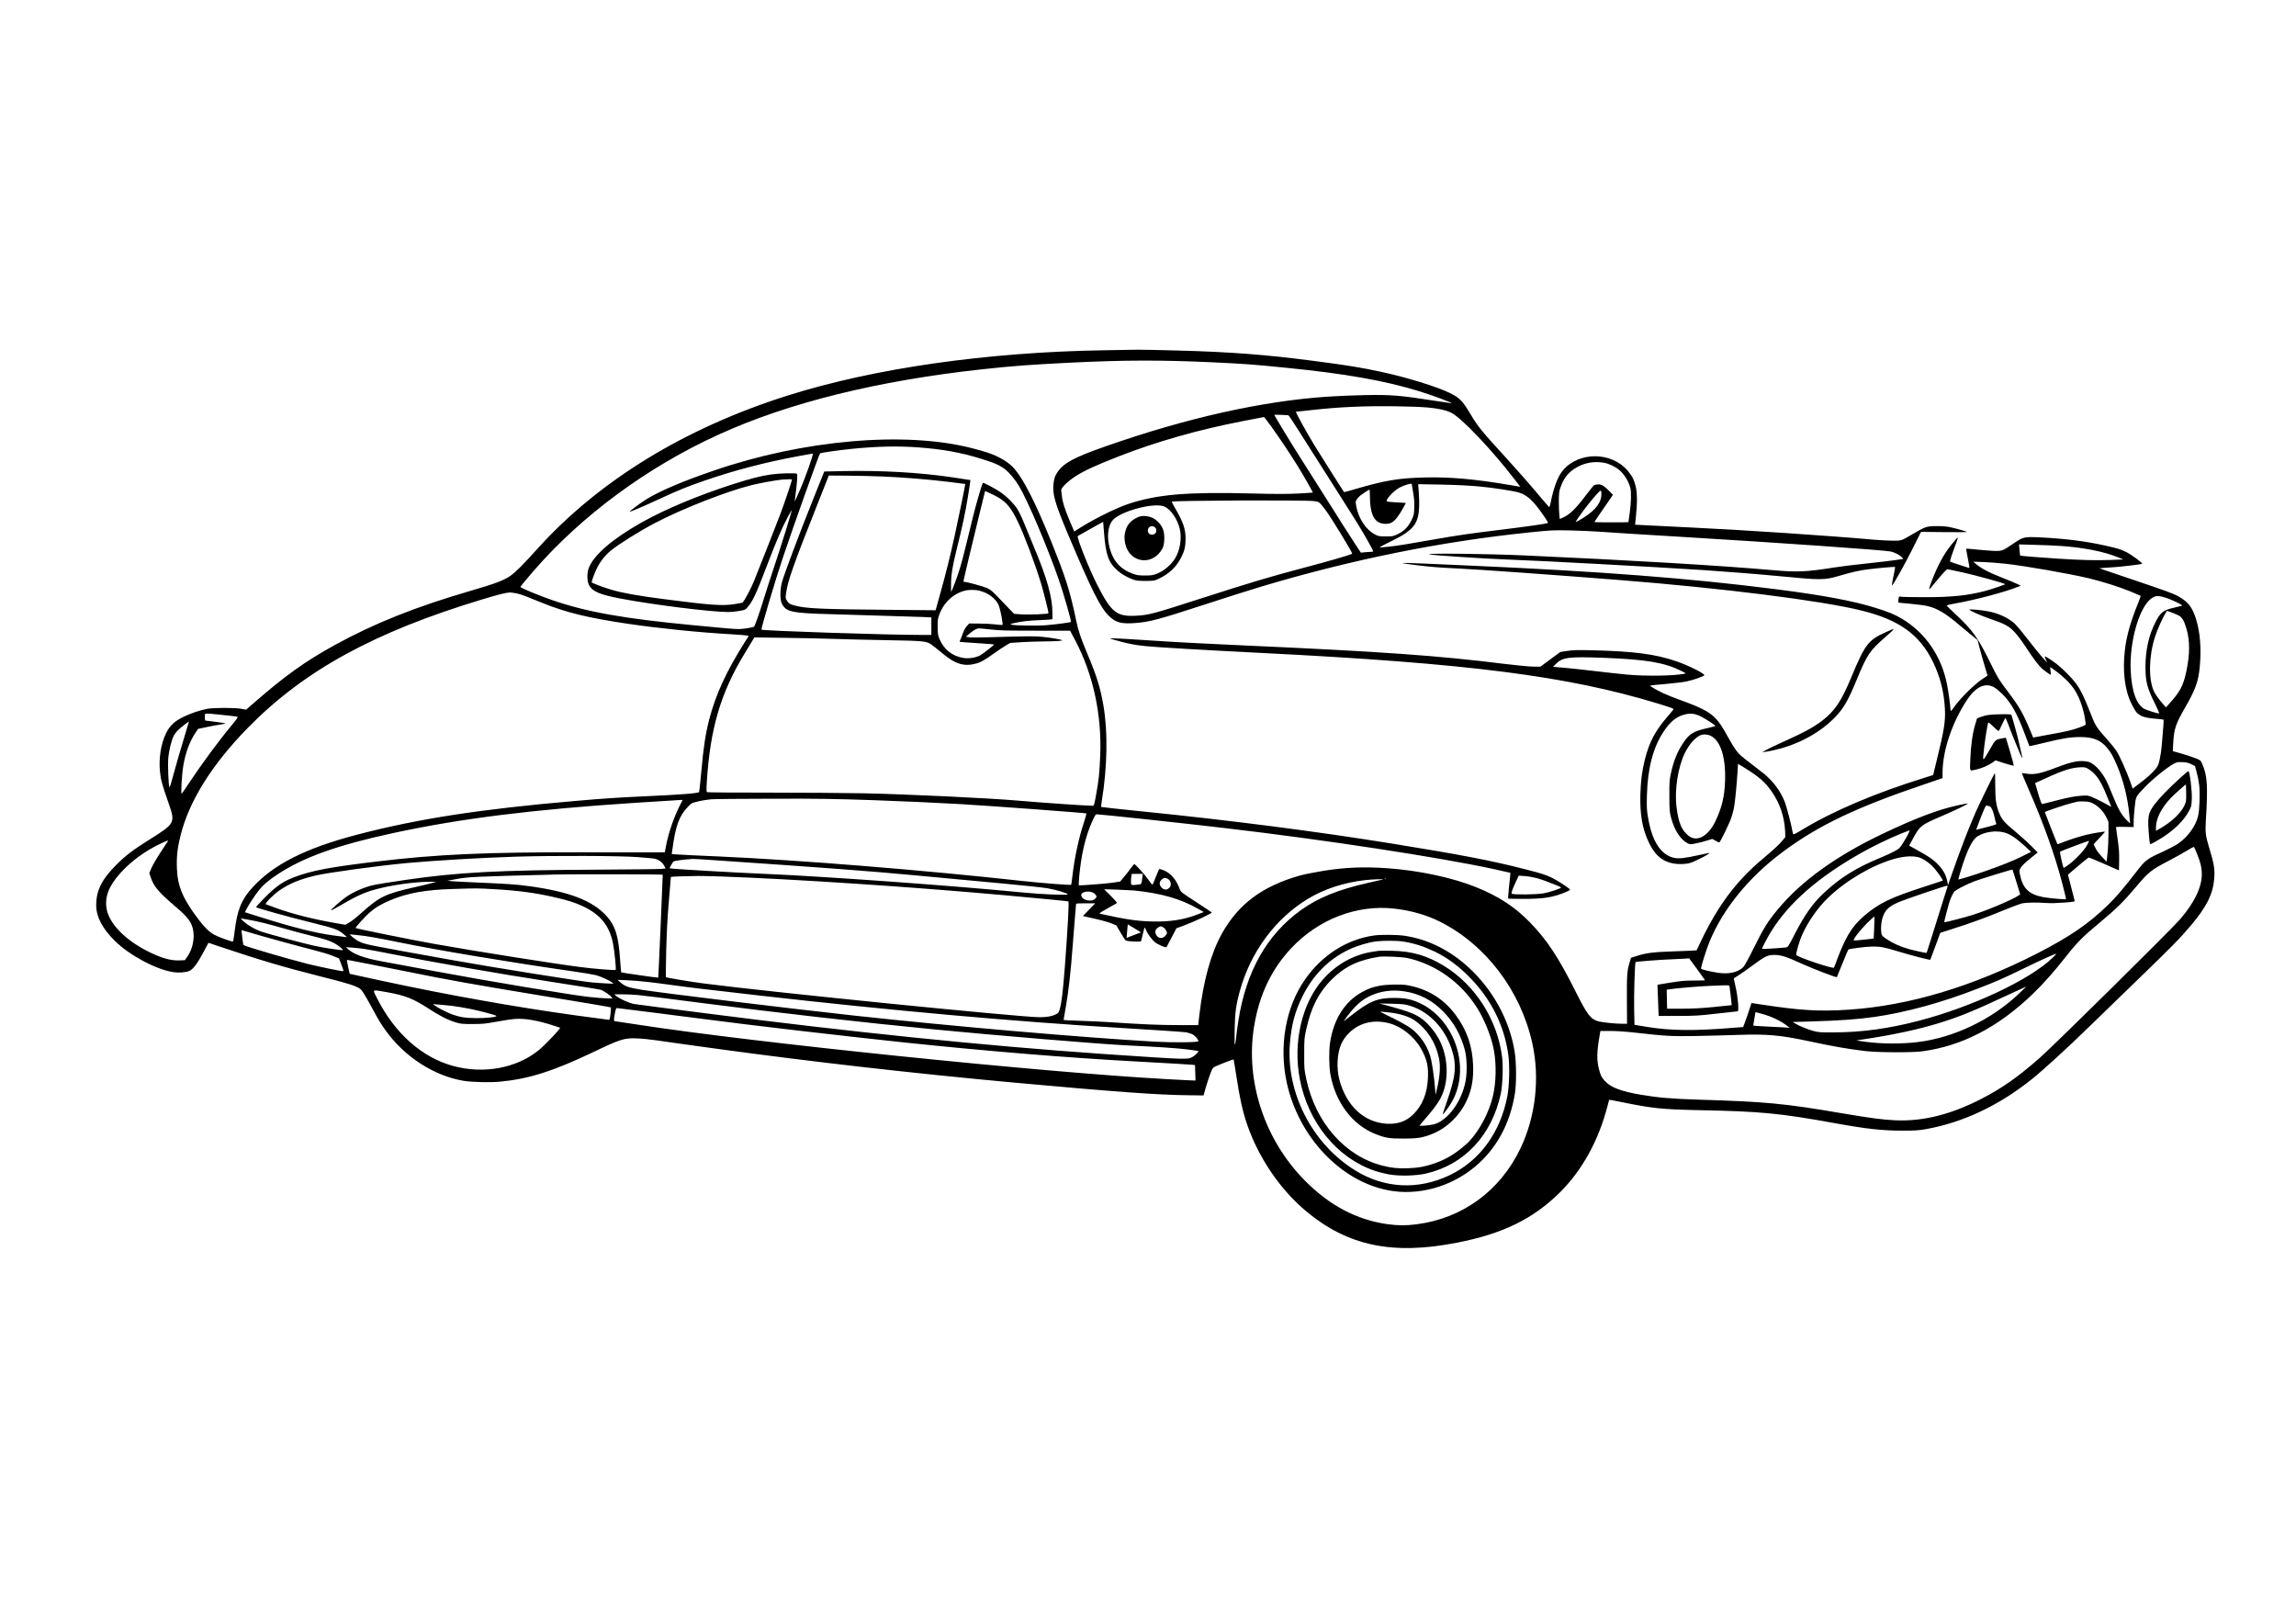<?xml version="1.0" standalone="no"?>
<!DOCTYPE svg PUBLIC "-//W3C//DTD SVG 20010904//EN"
 "http://www.w3.org/TR/2001/REC-SVG-20010904/DTD/svg10.dtd">
<svg version="1.0" xmlns="http://www.w3.org/2000/svg"
 width="3508pt" height="2480pt" viewBox="0 0 3508 2480"
 preserveAspectRatio="xMidYMid meet">
<g transform="translate(0,2480) scale(0.1,-0.1)"
fill="#000000" stroke="none">
<path d="M16865 19449 c-1791 -29 -3509 -275 -4825 -690 -1575 -497 -2888
-1300 -3829 -2343 -231 -255 -324 -348 -407 -409 -98 -71 -238 -124 -614 -233
-842 -245 -1473 -497 -2080 -831 -454 -251 -757 -467 -1249 -897 l-101 -88
-68 13 c-91 19 -433 19 -527 0 -114 -22 -253 -69 -365 -124 -134 -65 -208
-135 -264 -251 -79 -164 -113 -386 -91 -592 13 -123 32 -191 136 -489 99 -285
92 -298 -297 -541 -247 -155 -365 -244 -500 -379 -229 -228 -314 -397 -314
-624 0 -178 95 -358 290 -550 219 -215 624 -432 885 -472 82 -13 188 -6 246
17 57 24 121 107 215 283 l79 148 145 -49 c640 -215 987 -318 1560 -463 306
-77 472 -124 532 -150 83 -36 89 -41 131 -104 24 -36 81 -136 127 -221 99
-185 138 -250 214 -355 287 -400 736 -690 1186 -766 124 -21 404 -28 557 -14
446 42 815 160 1438 457 410 196 466 213 665 204 74 -3 207 -17 295 -30 88
-14 507 -72 930 -130 1454 -199 3002 -375 4540 -516 1535 -140 2181 -187 2642
-192 l242 -3 32 115 c18 63 49 158 69 210 35 93 36 96 85 120 56 27 268 109
273 105 2 -2 16 -88 32 -191 62 -407 107 -610 181 -821 176 -502 504 -980 894
-1306 637 -532 1324 -675 2309 -481 700 137 1161 363 1571 769 340 338 592
796 726 1320 12 50 24 92 25 94 2 1 81 -13 176 -33 484 -99 625 -114 1198
-126 951 -19 1229 -46 2080 -200 480 -87 719 -113 1030 -113 187 0 246 4 350
22 569 101 1120 360 1625 765 172 138 538 472 865 791 173 168 529 513 790
766 500 483 610 596 781 799 233 277 330 470 349 699 13 149 -1 236 -83 502
-47 153 -55 220 -45 381 34 545 24 700 -56 881 -23 52 -25 54 -105 85 -45 18
-140 49 -212 70 l-131 37 6 118 c13 225 33 288 187 557 157 274 197 388 219
617 25 272 6 519 -56 722 -56 181 -120 265 -267 348 -82 46 -163 76 -731 268
l-481 163 65 6 c36 3 108 8 160 11 101 6 422 44 429 51 12 12 -158 139 -244
181 -81 41 -133 57 -315 97 -302 68 -614 107 -991 126 -254 12 -266 9 -421
-97 -164 -112 -174 -115 -315 -108 -65 4 -180 13 -256 21 -77 9 -141 13 -145
10 -3 -3 9 -71 25 -152 20 -93 27 -144 19 -141 -6 2 -72 23 -146 47 -74 23
-139 46 -144 50 -5 5 7 53 29 112 21 57 51 138 66 181 16 43 25 77 20 75 -5
-1 -42 -43 -83 -93 -122 -147 -217 -320 -315 -574 -41 -107 -48 -144 -20 -109
6 9 65 79 130 156 82 97 124 139 135 136 9 -2 113 -24 230 -49 171 -36 634
-164 649 -179 5 -5 -191 -72 -292 -100 -270 -73 -522 -100 -945 -99 -179 0
-339 3 -356 7 -31 7 -31 6 -38 -40 -3 -26 -5 -48 -4 -49 2 -2 86 -10 188 -19
102 -9 219 -25 260 -35 151 -35 277 -111 500 -301 47 -39 126 -105 175 -145
l90 -73 29 -114 c16 -62 50 -184 76 -270 l47 -158 -91 -62 c-111 -75 -318
-280 -401 -395 -32 -46 -62 -83 -67 -83 -4 0 -8 13 -8 29 0 49 -29 259 -51
371 -85 437 -332 795 -694 1010 -112 65 -194 99 -386 160 -351 110 -815 197
-1539 289 -1308 167 -2681 273 -4685 361 -253 11 -558 25 -677 30 -229 11
-344 13 -337 6 2 -2 96 -16 209 -30 198 -25 378 -39 640 -51 329 -16 1429 -94
2450 -175 1588 -125 3089 -314 3707 -466 578 -141 892 -367 1097 -787 110
-227 169 -458 182 -722 9 -188 -11 -315 -128 -792 l-52 -213 -130 -41 c-765
-238 -1401 -509 -1873 -796 -67 -41 -126 -72 -131 -69 -5 3 -12 25 -16 48 -14
87 -86 365 -114 440 -62 163 -175 317 -317 435 -33 27 -114 90 -180 140 -185
141 -199 154 -248 219 -26 33 -81 123 -123 200 -97 175 -141 240 -206 304 -91
90 -225 158 -523 265 -88 31 -207 79 -265 106 -106 50 -204 108 -196 116 2 2
104 13 227 23 123 11 269 28 324 39 105 21 270 79 275 96 6 25 -242 149 -425
212 -329 112 -646 153 -1290 169 -223 5 -289 4 -378 -10 l-107 -16 -152 -112
-153 -113 -110 1 c-62 1 -252 19 -440 42 -1007 126 -1878 188 -3985 282 -492
22 -1055 51 -1250 65 -441 30 -774 49 -790 43 -7 -2 68 -25 166 -51 140 -36
221 -51 369 -67 169 -18 870 -59 1780 -105 3166 -159 4667 -351 6052 -772 228
-70 252 -79 240 -94 -6 -9 -48 -58 -91 -108 -188 -218 -278 -389 -346 -660
-42 -169 -60 -312 -67 -521 -9 -314 29 -533 133 -748 107 -223 255 -322 480
-322 54 0 112 6 144 16 87 26 330 153 294 154 -6 0 -81 -16 -166 -35 -207 -46
-301 -56 -373 -40 -201 47 -335 255 -395 616 -20 120 -22 157 -17 344 11 404
93 721 250 961 103 158 197 235 327 269 93 24 165 14 260 -37 82 -44 210 -128
210 -138 0 -3 -53 -18 -117 -32 -217 -48 -280 -86 -372 -222 -92 -136 -150
-278 -193 -476 -20 -94 -23 -131 -22 -340 1 -221 2 -241 27 -335 50 -188 143
-332 251 -387 38 -20 42 -20 125 -3 47 9 123 28 169 43 l83 26 49 -27 c26 -15
52 -27 58 -27 14 0 155 290 185 380 14 41 32 109 40 150 15 75 42 345 55 558
l7 113 103 -63 c213 -131 312 -216 409 -357 125 -178 196 -386 207 -602 l4
-97 -51 -61 c-55 -64 -121 -124 -309 -283 -389 -329 -667 -700 -919 -1224
l-77 -162 -99 -6 c-54 -3 -179 -8 -278 -11 -287 -9 -400 -24 -547 -72 l-78
-25 -19 -61 c-42 -137 -46 -196 -44 -580 l2 -367 -67 0 c-106 0 -301 20 -366
36 -121 31 -174 100 -346 443 -264 530 -443 801 -704 1070 -233 239 -478 399
-826 539 -359 145 -871 254 -1348 288 -356 25 -644 14 -967 -37 -137 -22 -305
-55 -372 -74 -576 -162 -943 -436 -1196 -891 -168 -305 -281 -715 -343 -1246
l-17 -148 -306 0 c-288 0 -534 10 -1056 45 -121 8 -327 17 -457 21 -131 4
-238 10 -238 13 0 4 16 94 35 201 40 225 75 534 105 940 12 157 28 355 35 440
8 85 15 165 15 178 0 22 1 22 146 22 l147 0 -94 -97 -94 -97 80 -18 c188 -41
296 -70 361 -96 l69 -28 62 -104 c33 -58 68 -112 75 -121 11 -12 42 -17 124
-22 60 -3 112 -2 115 1 4 4 17 53 29 110 13 56 26 102 30 102 3 0 12 -15 18
-34 20 -55 88 -148 140 -191 43 -36 165 -87 175 -74 2 2 37 68 77 146 l74 142
125 46 c138 51 423 184 416 195 -2 4 -110 75 -238 159 -229 148 -235 153 -252
199 -53 144 -139 244 -244 286 -36 15 -68 23 -72 19 -3 -5 -25 -57 -49 -118
-23 -60 -46 -114 -50 -119 -4 -4 -32 27 -61 70 -47 71 -203 244 -219 244 -3 0
-28 -30 -55 -67 -27 -38 -74 -98 -105 -134 l-55 -66 -110 -17 c-96 -15 -514
-47 -523 -40 -2 1 1 60 7 131 29 326 92 603 189 823 49 111 60 130 79 130 59
0 1362 -140 1962 -211 1543 -181 3261 -444 4100 -625 141 -31 257 -57 258 -58
1 -1 -7 -88 -19 -194 -11 -106 -18 -195 -15 -199 3 -3 111 -5 239 -5 283 0
423 20 588 83 122 47 131 53 104 74 -60 47 -192 131 -256 162 -101 49 -152 66
-393 128 -517 134 -996 226 -2039 395 -1144 185 -2490 359 -3824 493 -348 36
-635 66 -637 69 -3 2 2 46 10 96 84 520 93 1048 25 1448 -48 279 -101 451
-248 800 -97 232 -135 342 -167 494 -100 477 -159 661 -397 1250 -225 555
-408 916 -548 1078 -81 95 -221 181 -393 242 -45 16 -163 50 -262 75 -1022
261 -2568 126 -3936 -343 -486 -167 -811 -305 -1026 -435 -91 -55 -267 -186
-260 -193 6 -6 178 67 447 191 317 146 426 190 705 286 436 151 925 279 1410
368 120 23 225 41 232 41 18 0 -107 -355 -198 -562 -40 -92 -74 -166 -75 -165
-2 1 1 34 7 72 26 192 37 340 26 347 -24 15 -273 8 -402 -11 -159 -24 -296
-59 -570 -146 -525 -168 -1046 -385 -1405 -588 -443 -251 -724 -492 -803 -691
-31 -77 -29 -206 3 -266 54 -97 161 -143 480 -204 490 -94 1387 -206 1650
-206 37 0 109 7 161 16 84 14 97 19 122 47 87 98 136 202 309 657 145 378 230
577 312 727 33 61 62 111 63 110 6 -6 -154 -522 -266 -857 -72 -217 -152 -465
-177 -550 -47 -154 -119 -358 -132 -372 -13 -13 -166 -38 -234 -38 -70 0 -203
11 -718 61 -1047 100 -1611 201 -2135 382 -191 65 -478 185 -484 200 -2 5 87
113 197 240 737 851 1742 1592 2832 2088 1070 488 2430 824 4040 999 475 51
717 69 1340 100 816 40 1372 42 2170 5 486 -23 629 -33 1147 -86 878 -88 1467
-192 1988 -350 197 -59 543 -187 510 -189 -5 0 -109 15 -230 34 -557 87 -692
98 -1095 90 -168 -3 -427 -14 -575 -24 -999 -69 -2140 -324 -3370 -754 -498
-174 -657 -259 -753 -407 -33 -51 -42 -76 -53 -146 -25 -172 11 -302 225 -810
349 -827 488 -1105 617 -1231 105 -103 188 -126 404 -110 213 15 366 56 1025
271 327 107 739 238 915 290 1374 410 2730 684 4080 823 336 35 361 36 620 31
149 -3 360 -13 470 -21 110 -9 692 -45 1293 -81 1373 -82 3056 -200 3138 -220
68 -16 139 -53 173 -89 l22 -24 -33 -5 c-83 -15 -356 -48 -588 -72 -140 -14
-338 -39 -440 -55 -431 -68 -558 -73 -935 -40 -777 69 -2186 153 -3794 225
-561 25 -1477 36 -1456 17 15 -13 887 -70 1245 -82 427 -14 2215 -111 2960
-160 333 -22 844 -63 1135 -91 658 -63 695 -63 925 4 205 60 310 84 455 101
149 19 395 40 400 34 2 -2 -9 -64 -25 -138 -25 -119 -29 -154 -17 -139 34 40
193 326 300 539 l138 275 349 -4 c193 -2 350 -1 350 2 0 7 -118 42 -230 68
-71 16 -127 22 -225 22 -154 0 -177 -7 -355 -112 -193 -114 -183 -111 -317
-111 -65 0 -194 7 -288 15 -670 60 -2000 149 -2785 186 -476 23 -866 43 -867
43 -1 1 4 60 12 131 22 190 20 364 -5 460 -26 101 -52 152 -121 234 -247 293
-749 295 -992 3 -76 -91 -142 -267 -187 -500 -7 -34 -16 -61 -20 -60 -5 2 -97
109 -205 238 -108 129 -332 383 -498 564 -318 346 -392 437 -496 613 -128 215
-168 255 -325 332 -196 95 -659 238 -1041 320 -321 69 -500 98 -1050 170 -702
92 -1259 135 -2050 156 -297 8 -578 14 -625 13 -47 -1 -278 -5 -515 -9z m4945
-874 c173 -16 281 -40 366 -82 152 -74 632 -580 967 -1019 l85 -110 -167 28
c-523 89 -911 123 -1281 114 -414 -10 -608 -42 -1089 -182 -84 -25 -155 -44
-156 -42 -8 8 -381 599 -460 728 -115 189 -286 500 -275 500 5 0 107 11 227
24 433 49 815 66 1308 59 176 -2 390 -10 475 -18z m-2124 -120 c6 -2 85 -120
174 -262 90 -142 305 -481 478 -753 174 -272 354 -558 402 -635 98 -159 240
-410 240 -425 0 -6 -12 -10 -27 -10 -16 0 -58 -3 -94 -6 l-67 -7 -117 179
c-65 99 -218 339 -340 534 -122 195 -316 501 -431 680 -163 255 -434 700 -434
713 0 4 203 -4 216 -8z m-258 -177 c131 -183 281 -408 387 -578 86 -137 248
-421 243 -425 -2 -2 -107 -8 -233 -15 -172 -8 -346 -8 -690 1 -1002 26 -1453
-13 -1899 -161 -207 -70 -570 -253 -797 -403 l-26 -17 -67 157 c-80 192 -114
297 -121 383 -4 36 -8 75 -11 88 -7 34 97 138 214 213 134 87 311 169 667 308
577 225 1214 406 1885 536 179 34 328 63 332 64 4 0 56 -68 116 -151z m-5393
-313 c362 -27 638 -76 950 -172 204 -62 295 -102 377 -167 64 -51 145 -149
207 -251 128 -211 433 -928 606 -1425 75 -214 197 -641 187 -651 -10 -9 -212
-36 -372 -50 -141 -12 -482 -7 -534 8 -26 8 -22 10 45 26 109 24 217 37 374
43 77 3 155 7 173 10 l32 5 0 92 c0 238 -81 530 -277 997 -52 124 -121 292
-154 373 -32 82 -80 181 -105 220 -54 83 -152 183 -244 249 -80 57 -277 162
-283 151 -18 -30 -105 -331 -153 -525 -150 -619 -178 -727 -228 -874 -30 -88
-66 -184 -80 -214 l-25 -55 0 106 c-1 144 19 277 79 519 95 380 141 594 180
840 22 134 38 245 37 246 -1 1 -128 20 -282 43 -503 74 -1080 106 -1666 94
l-285 -6 -177 -441 c-206 -515 -437 -1130 -469 -1248 -32 -116 -32 -276 -1
-333 47 -88 100 -114 273 -134 126 -14 252 -19 1045 -41 396 -11 775 -23 843
-26 l122 -6 0 -134 0 -134 -137 0 c-544 0 -2439 63 -2458 81 -11 11 211 757
333 1119 166 494 546 1558 561 1573 11 11 295 51 506 72 384 37 688 43 1000
20z m10476 -235 c70 -13 168 -60 225 -107 77 -62 147 -174 174 -278 16 -63 12
-227 -10 -380 -11 -77 -20 -141 -20 -142 0 -2 -117 -3 -260 -3 -143 0 -260 2
-260 4 0 3 55 85 123 183 68 98 132 191 142 206 l18 28 -49 51 c-80 82 -121
108 -171 108 -24 0 -53 -5 -64 -10 -10 -6 -67 -75 -126 -153 -161 -214 -255
-304 -365 -350 l-37 -15 -7 66 c-4 37 -7 130 -7 207 1 124 4 148 27 214 46
131 112 217 221 286 130 84 291 114 446 85z m-11016 -210 c321 -14 675 -43
995 -81 140 -17 256 -32 258 -33 3 -4 -102 -519 -164 -801 -72 -324 -128 -550
-217 -869 l-72 -259 -745 7 c-1010 8 -1250 20 -1418 68 -65 19 -77 26 -103 64
-28 41 -29 44 -19 118 24 187 107 424 487 1381 l166 420 291 -2 c160 -1 403
-7 541 -13z m-1395 -46 c0 -21 -115 -362 -180 -534 -73 -192 -346 -886 -405
-1030 -43 -104 -131 -270 -169 -317 -1 -1 -53 -10 -116 -21 -185 -31 -370 -18
-1070 73 -414 53 -649 95 -820 146 -129 38 -300 103 -300 114 0 24 49 153 85
224 49 98 126 193 211 262 120 98 441 298 666 416 427 223 1089 483 1483 582
120 30 380 77 465 84 82 7 150 7 150 1z m9470 -70 c0 -4 9 -61 21 -128 15 -87
20 -152 17 -231 -3 -102 -6 -115 -39 -185 -50 -105 -111 -169 -206 -216 -76
-38 -80 -39 -188 -39 -104 0 -113 2 -170 32 -138 73 -251 246 -284 436 -11 64
-11 70 11 100 12 18 34 41 47 52 37 30 135 95 144 95 4 0 7 -37 7 -82 1 -311
70 -438 239 -441 101 -2 155 45 260 226 28 49 51 90 51 92 0 2 -63 6 -139 10
-76 4 -144 11 -151 15 -30 18 107 167 195 212 80 41 185 70 185 52z m1013 -34
c231 -21 548 -70 632 -97 119 -38 210 -123 353 -326 78 -113 89 -133 75 -139
-31 -12 -342 -56 -728 -103 -407 -49 -667 -86 -970 -140 -421 -75 -604 -104
-710 -115 -60 -5 -126 -12 -145 -14 -25 -3 11 19 124 75 198 98 235 120 314
183 138 111 173 247 149 590 l-9 119 349 -6 c215 -4 432 -15 566 -27z m1883
-148 c-15 -131 -123 -249 -340 -372 -33 -18 -55 -27 -51 -19 46 77 189 268
274 365 95 109 107 119 114 100 5 -11 6 -45 3 -74z m-9201 -29 c116 -70 188
-160 283 -356 97 -199 266 -648 357 -947 39 -129 115 -431 115 -458 0 -14
-305 -26 -427 -17 l-98 7 -80 82 c-44 45 -123 128 -176 184 -76 79 -110 107
-155 127 -57 26 -310 95 -346 95 -10 0 -18 4 -18 8 0 14 146 628 241 1014 l90
367 77 -35 c42 -19 104 -51 137 -71z m4805 -48 c85 -9 86 -9 187 -143 81 -108
403 -635 403 -660 0 -12 -348 -113 -780 -227 -460 -121 -792 -220 -1490 -445
-789 -254 -838 -267 -1040 -277 -292 -14 -374 54 -590 481 -128 254 -312 718
-293 737 5 4 94 54 198 112 l190 105 12 -152 c27 -354 67 -468 210 -595 60
-54 155 -107 243 -137 43 -15 83 -19 185 -19 124 1 133 2 196 32 161 75 273
181 347 329 51 100 66 167 66 284 0 150 -35 251 -158 464 -31 54 -55 100 -54
102 18 18 2004 27 2168 9z m-2273 -86 c94 -45 193 -191 228 -338 34 -140 6
-322 -68 -446 -63 -105 -173 -198 -284 -241 -58 -22 -83 -26 -178 -26 -92 0
-122 4 -182 25 -191 68 -307 195 -359 396 -43 166 -29 320 37 412 103 144 651
293 806 218z m13693 -600 c349 -24 649 -84 869 -172 l84 -34 -202 -8 c-221 -8
-451 -2 -806 21 -257 16 -566 41 -570 46 -1 2 -6 41 -10 87 l-7 84 249 -7
c136 -3 313 -11 393 -17z m-861 -270 c305 -33 981 -151 1291 -225 209 -50 475
-135 639 -203 79 -33 145 -62 148 -64 2 -3 -17 -56 -42 -118 -111 -272 -174
-493 -199 -706 -39 -328 -2 -623 104 -832 27 -53 57 -105 67 -116 60 -68 126
-91 297 -105 66 -6 121 -12 123 -14 4 -4 -7 -159 -28 -396 -5 -63 -19 -158
-31 -210 -18 -81 -27 -103 -63 -147 -55 -67 -126 -131 -250 -225 l-101 -76
-33 97 c-56 160 -169 412 -215 481 -24 36 -88 115 -143 176 -174 195 -173 194
-277 459 -82 207 -132 306 -201 399 -55 74 -193 213 -280 283 -78 62 -190 134
-193 124 -2 -5 6 -29 18 -53 l21 -43 -42 45 c-66 71 -165 193 -287 351 -61 80
-136 168 -164 196 -103 96 -257 167 -430 197 -100 18 -268 32 -268 23 0 -15
164 -88 304 -136 238 -82 298 -114 385 -206 40 -42 116 -143 169 -224 116
-178 196 -285 248 -332 45 -40 134 -103 138 -97 2 1 0 28 -4 58 -4 30 -6 57
-4 59 1 2 49 -33 106 -77 182 -142 268 -247 339 -412 37 -88 74 -218 84 -293
3 -28 8 -64 11 -78 5 -24 0 -27 -93 -62 -112 -41 -218 -66 -453 -107 -91 -16
-185 -33 -210 -39 -24 -5 -45 -9 -46 -8 0 1 -22 54 -49 117 -106 256 -163 354
-346 596 -123 163 -147 202 -230 370 -222 452 -291 550 -578 817 -64 59 -117
111 -119 116 -1 4 42 15 95 25 342 60 786 177 1008 266 l30 12 -48 24 c-26 13
-120 53 -210 88 -231 90 -343 149 -435 227 l-32 28 147 -5 c82 -3 231 -14 332
-25z m-15660 -414 c88 -23 163 -65 222 -125 43 -45 60 -70 77 -123 24 -75 58
-264 49 -273 -3 -4 -52 0 -109 7 -57 7 -170 13 -252 13 l-148 1 -37 -41 c-22
-25 -46 -69 -60 -110 -13 -38 -30 -82 -38 -97 -8 -16 -13 -30 -11 -32 2 -2
120 -11 263 -20 143 -9 261 -18 263 -20 7 -6 -175 -148 -216 -169 -72 -36
-175 -51 -256 -37 -172 30 -296 131 -364 294 -22 53 -25 78 -26 177 -1 88 3
128 18 170 66 195 208 334 392 385 65 18 167 18 233 0z m-7084 -39 c39 -7 104
-27 145 -44 41 -16 160 -64 264 -106 358 -144 689 -225 1296 -315 462 -69
1089 -133 1590 -161 113 -7 217 -15 232 -19 l28 -6 -67 -105 c-278 -441 -439
-793 -538 -1175 -55 -215 -87 -422 -120 -795 -15 -162 -30 -302 -34 -310 -10
-19 -289 -41 -811 -64 -410 -19 -664 -35 -1080 -72 -1462 -126 -2407 -273
-3333 -515 -791 -207 -1281 -455 -1603 -811 -168 -185 -229 -339 -270 -673 -9
-77 -20 -144 -24 -148 -9 -10 -218 66 -290 105 -73 41 -146 112 -234 228 -241
316 -322 506 -333 782 -7 173 7 310 54 498 130 529 479 1088 1028 1649 857
876 1933 1466 3580 1963 252 76 364 104 425 107 14 0 57 -5 95 -13z m25205
-68 c92 -28 269 -114 250 -121 -8 -3 -64 -17 -125 -31 -166 -39 -203 -68 -281
-219 -102 -198 -153 -426 -154 -680 0 -230 25 -328 150 -576 38 -78 65 -141
58 -141 -23 0 -164 43 -214 65 -128 57 -207 273 -220 600 -18 429 126 939 304
1083 70 55 110 59 232 20z m196 -270 c55 -29 86 -82 122 -208 53 -185 51 -389
-4 -650 -47 -219 -96 -311 -270 -501 l-42 -46 -77 91 c-42 50 -89 118 -104
151 -87 183 -81 540 15 837 33 104 115 288 163 365 l20 31 68 -24 c37 -14 86
-34 109 -46z m-18145 -215 c128 -15 244 -18 681 -18 l528 0 80 -152 c271 -513
405 -1129 380 -1753 -11 -276 -22 -376 -62 -597 -31 -171 -32 -173 -57 -173
-99 1 -774 47 -1151 80 -443 38 -1686 97 -2355 111 -269 5 -913 10 -1430 10
-517 -1 -946 3 -952 7 -10 6 -11 42 -3 168 52 806 210 1345 573 1944 51 85
107 177 123 203 l29 49 450 -6 c248 -3 585 -10 750 -16 165 -6 534 -15 820
-20 568 -10 609 -14 686 -67 24 -17 96 -74 159 -127 208 -175 342 -215 535
-160 64 18 124 53 261 151 61 44 142 98 180 120 l69 41 165 11 c91 6 249 11
350 12 196 1 310 10 275 21 -44 15 -187 38 -300 49 -117 12 -211 11 -830 -7
-121 -4 -247 -4 -279 0 l-59 8 48 41 c70 60 116 86 151 87 17 0 100 -8 185
-17z m9374 -433 c645 -25 921 -72 1182 -204 65 -32 66 -34 38 -39 -163 -33
-587 -39 -874 -13 -96 9 -326 34 -510 56 -185 22 -400 45 -479 51 l-143 12 33
34 c108 113 192 124 753 103z m5945 -445 c27 -14 84 -60 128 -102 138 -135
233 -305 353 -628 34 -93 64 -172 66 -174 1 -2 105 21 230 52 278 68 395 87
548 87 193 0 305 -44 404 -159 63 -73 95 -130 158 -279 98 -232 162 -489 187
-755 l12 -127 -44 42 c-88 86 -136 170 -232 408 -78 194 -100 238 -163 325
-61 85 -144 154 -200 167 -126 28 -243 7 -487 -87 -242 -93 -341 -114 -458
-94 -35 6 -65 9 -68 6 -3 -2 42 -112 100 -243 228 -520 398 -994 512 -1428 36
-136 63 -250 60 -253 -8 -8 -266 16 -351 32 -227 44 -318 140 -359 377 -11 60
35 112 239 274 l39 31 -100 100 c-54 55 -166 155 -247 223 -160 132 -201 179
-241 276 -47 115 -61 211 -61 422 0 105 -3 192 -6 192 -6 0 -237 -470 -292
-595 -107 -243 -241 -591 -365 -949 l-59 -169 -12 64 c-17 85 -57 161 -125
236 -78 86 -154 138 -388 267 l-68 37 47 87 c115 217 128 227 468 372 184 79
390 178 383 186 -3 2 -77 -11 -164 -31 -293 -64 -635 -194 -1129 -428 -721
-342 -1263 -733 -1620 -1169 -150 -182 -211 -281 -357 -576 -82 -166 -142
-275 -162 -296 -82 -82 -224 -113 -396 -86 -118 19 -250 51 -250 62 0 37 82
296 131 415 208 504 603 987 1124 1373 544 404 1120 678 2178 1035 l257 88 0
77 c0 340 142 765 374 1118 129 196 272 265 406 197z m-27063 -427 c123 -12
228 -25 234 -29 7 -4 -28 -54 -96 -135 -193 -232 -454 -586 -655 -889 -51 -77
-97 -144 -103 -150 -16 -16 0 285 23 422 33 204 98 377 190 513 l37 55 129 27
c71 15 166 33 211 39 46 7 81 15 78 18 -5 4 -261 40 -297 41 -15 0 -18 9 -18
55 0 66 -29 63 267 33z m-591 -373 c-46 -149 -112 -377 -147 -508 -37 -141
-66 -232 -70 -224 -15 26 -27 339 -18 447 10 116 48 269 84 340 13 25 43 64
67 87 41 40 161 134 165 129 1 -1 -36 -123 -81 -271z m23331 54 c151 -73 232
-328 220 -688 -8 -240 -49 -410 -147 -616 -111 -233 -286 -326 -414 -221 -104
85 -150 196 -180 431 -34 264 20 615 128 834 62 125 148 225 228 265 46 22
113 20 165 -5z m7344 -434 l56 -28 26 -96 c15 -53 32 -141 38 -195 15 -123 6
-375 -17 -472 -34 -150 -153 -316 -302 -420 -37 -26 -128 -75 -202 -109 -280
-127 -296 -139 -431 -313 -208 -269 -319 -399 -442 -518 -296 -287 -582 -483
-1072 -735 -1000 -513 -1970 -803 -2890 -864 -453 -30 -735 -13 -1362 83
l-122 19 -61 -183 c-34 -101 -65 -184 -68 -184 -4 0 -89 -7 -190 -15 -564 -45
-929 -40 -1269 16 l-200 33 -5 235 c-5 212 10 714 22 724 9 7 401 37 555 42
83 3 175 8 207 10 l56 5 121 -165 c67 -91 121 -168 121 -170 0 -3 -75 -5 -167
-5 -142 0 -198 -5 -364 -32 l-195 -32 3 -80 c1 -45 6 -152 9 -238 l6 -158 292
0 c267 0 316 3 596 35 168 19 311 35 319 35 23 0 5 222 -31 373 -16 71 -29
129 -27 131 2 2 38 24 79 51 41 26 117 79 169 118 242 179 265 190 391 188 88
-2 179 -32 405 -136 157 -72 524 -212 530 -203 1 2 39 95 85 208 46 113 86
208 90 213 11 13 281 47 376 47 117 0 175 -11 369 -70 213 -65 504 -140 508
-132 2 4 37 98 78 209 l74 202 175 56 c290 92 512 173 764 277 131 54 266 105
299 114 65 17 220 20 384 9 63 -5 167 -2 268 6 160 12 166 14 162 33 -2 12
-26 105 -53 207 l-48 186 34 30 c132 115 276 233 285 233 6 0 112 -44 236 -98
l224 -99 3 153 c2 122 -3 187 -23 324 -14 95 -25 176 -25 182 0 6 50 8 135 6
l135 -3 0 84 c0 46 7 147 16 225 18 162 15 155 154 300 121 126 343 305 445
360 45 23 59 26 130 23 63 -3 92 -10 136 -32z m-1582 -67 c123 -74 195 -177
290 -415 22 -54 46 -114 55 -134 l15 -36 -117 64 c-64 34 -147 75 -184 89 -66
25 -70 25 -185 15 -85 -7 -179 -26 -338 -66 -121 -32 -226 -58 -233 -58 -10
-2 -29 50 -61 159 l-47 161 146 66 c291 134 415 172 564 176 44 1 67 -4 95
-21z m-18529 -483 c393 -14 978 -40 1300 -59 531 -32 1918 -135 1930 -143 2
-2 -15 -61 -37 -131 -81 -244 -147 -553 -178 -826 -8 -71 -16 -131 -19 -133
-8 -8 -450 26 -731 57 -1519 167 -3393 319 -4635 375 -305 13 -596 27 -646 31
l-91 6 14 96 c46 336 101 486 227 619 61 65 61 65 161 89 55 14 143 28 195 33
52 4 478 9 945 9 726 2 954 -2 1565 -23z m-2985 -85 c-93 -185 -172 -417 -210
-617 l-17 -93 -147 -2 c-80 -1 -589 0 -1131 1 -1446 4 -2203 -30 -3120 -140
-727 -87 -994 -138 -1264 -239 -125 -47 -213 -99 -322 -191 -72 -60 -254 -247
-262 -268 -4 -10 521 -156 885 -245 322 -79 377 -100 463 -176 45 -39 45 -39
15 -35 -16 3 -100 14 -185 25 -273 36 -614 122 -1137 287 l-211 67 20 41 c38
73 137 225 193 294 67 84 150 154 283 242 398 263 919 449 1777 634 1023 221
2132 359 3685 460 322 21 657 42 698 44 l32 1 -45 -90z m21602 31 c80 -43 156
-123 196 -209 l32 -67 0 -170 c0 -93 -6 -230 -14 -304 l-14 -135 -72 75 c-43
45 -83 98 -99 133 l-28 58 28 32 c16 17 55 59 88 93 33 34 58 64 55 67 -6 6
-212 -29 -289 -49 -108 -28 -251 -73 -345 -110 -48 -19 -89 -34 -90 -32 -7 10
-195 490 -193 492 13 11 331 117 398 133 47 12 94 23 105 26 11 3 56 4 100 2
69 -2 89 -7 142 -35z m-1577 -46 c20 -12 48 -81 64 -158 9 -43 20 -86 25 -95
9 -16 -6 -22 -148 -59 l-158 -40 39 105 c21 57 54 142 74 187 35 82 36 83 64
75 16 -5 34 -11 40 -15z m-1255 -417 c-15 -29 -50 -90 -79 -136 -48 -78 -56
-85 -131 -127 -44 -24 -131 -64 -192 -89 -382 -157 -624 -305 -876 -538 -178
-164 -300 -336 -464 -654 -89 -173 -96 -184 -126 -188 -54 -8 -359 -27 -364
-22 -7 6 74 163 135 261 275 443 710 824 1366 1198 181 103 426 222 608 296
79 32 144 57 146 56 2 -2 -9 -27 -23 -57z m1450 28 c96 -20 184 -77 339 -218
l88 -82 -128 -64 c-137 -69 -321 -143 -554 -224 -193 -68 -423 -139 -428 -133
-3 2 17 73 43 157 93 298 173 457 253 504 109 65 259 88 387 60z m-28041 -138
c-4 -7 -54 -84 -112 -171 -57 -87 -119 -194 -138 -237 l-33 -79 23 -68 c46
-134 118 -220 356 -425 148 -127 179 -158 233 -233 97 -136 85 -377 -26 -542
l-42 -61 -75 -4 c-143 -7 -294 37 -510 148 -339 175 -573 420 -611 639 -31
182 31 346 208 545 161 180 386 345 617 452 110 51 121 54 110 36z m29323 -60
c-46 -82 -171 -216 -270 -290 -43 -32 -82 -58 -86 -58 -9 0 -63 241 -56 249 9
9 439 170 444 166 2 -2 -13 -32 -32 -67z m1682 -134 c53 -134 70 -203 72 -294
4 -207 -108 -444 -333 -705 -141 -163 -1928 -1927 -2143 -2116 -343 -300 -571
-460 -890 -625 -462 -239 -891 -347 -1310 -329 -197 8 -381 33 -837 110 -867
148 -1156 175 -2163 205 -420 13 -632 31 -890 75 -304 51 -463 112 -552 208
-52 56 -66 83 -91 177 -38 142 -36 267 9 526 l11 64 149 0 c90 0 233 -9 366
-24 489 -55 564 -59 943 -53 195 4 488 11 650 17 437 15 641 -3 1075 -96 358
-77 589 -118 855 -150 185 -23 710 -26 870 -6 611 79 1167 366 1699 878 160
154 324 339 513 579 164 209 250 295 509 510 249 207 366 322 541 530 205 245
243 275 518 417 80 42 197 107 260 145 63 39 118 68 122 64 3 -3 25 -51 47
-107z m-23824 -48 c116 -9 226 -19 245 -22 70 -12 129 -54 161 -115 l18 -37
-67 -6 c-37 -4 -481 -9 -987 -12 -1498 -7 -2119 -40 -2910 -155 -225 -32 -457
-70 -515 -84 -133 -32 -292 -102 -395 -173 -92 -64 -251 -205 -237 -210 5 -1
72 34 147 78 273 161 399 214 635 268 233 54 546 93 740 91 l85 0 -65 -19
c-36 -11 -157 -40 -270 -65 -440 -100 -528 -142 -795 -380 -105 -94 -160 -137
-215 -168 l-45 -25 -160 28 c-355 63 -653 139 -907 232 -79 28 -145 53 -147
54 -16 13 116 147 204 208 156 108 310 172 555 230 187 45 973 152 1394 191
445 40 1117 80 1676 98 547 17 1585 14 1855 -7z m19614 -19 c70 -34 148 -95
198 -155 64 -76 134 -180 126 -185 -4 -3 -129 -44 -278 -92 -516 -167 -692
-251 -914 -439 -146 -124 -228 -234 -321 -430 -32 -67 -77 -175 -100 -241 -24
-66 -46 -124 -50 -128 -18 -20 -534 153 -573 192 -14 14 40 203 91 317 84 191
240 413 394 560 277 266 673 498 1014 594 167 47 323 50 413 7z m-18535 -22
c1807 -123 2456 -172 3186 -240 443 -42 1046 -98 1340 -125 294 -27 589 -59
655 -70 134 -23 317 -79 308 -93 -10 -16 -392 0 -678 28 -1089 106 -3032 246
-3950 285 -476 20 -1445 76 -1453 85 -5 5 48 98 61 106 10 7 155 28 227 32 25
2 53 4 64 5 10 1 118 -5 240 -13z m19982 -331 c30 -99 56 -185 59 -192 10 -29
-436 -227 -715 -316 -110 -36 -418 -116 -445 -116 -5 0 70 287 88 336 8 22 26
63 41 91 23 47 33 55 128 106 57 31 148 72 203 93 98 37 577 184 583 179 2 -1
27 -83 58 -181z m-20680 103 c2 -4 -66 -1570 -69 -1573 -3 -4 -561 77 -566 81
-2 2 -9 92 -17 200 -25 358 -72 510 -203 657 -214 239 -573 378 -1201 462
-180 25 -319 34 -850 57 -140 6 -284 14 -320 17 l-65 7 125 23 c204 37 244 39
1535 72 258 7 1626 4 1631 -3z m7329 -34 c-15 -118 -10 -110 -68 -117 -108
-13 -107 -13 -107 48 0 29 3 68 6 85 l7 31 84 0 84 0 -6 -47z m-6435 7 c1099
-39 2876 -156 4325 -286 534 -48 974 -91 979 -95 12 -11 -13 -451 -54 -994
-30 -389 -50 -554 -79 -654 -15 -51 -21 -58 -62 -79 -56 -28 -138 -42 -245
-42 -291 0 -4139 386 -5134 516 -197 25 -567 88 -576 96 -2 3 0 187 5 409 8
290 19 505 41 759 16 195 30 358 30 362 0 4 80 9 178 11 97 1 206 4 242 5 36
1 193 -3 350 -8z m12455 -24 c79 -21 182 -59 333 -121 23 -10 42 -21 42 -25 0
-13 -170 -69 -263 -87 -105 -20 -470 -24 -488 -6 -12 12 3 54 64 187 l42 89
90 -7 c49 -3 131 -17 180 -30z m-5640 -8 c56 -25 72 -104 29 -143 -37 -34 -78
-33 -115 4 -41 41 -40 90 2 125 34 29 47 31 84 14z m3342 -4 c-3 -3 -12 -4
-19 -1 -8 3 -5 6 6 6 11 1 17 -2 13 -5z m-52 -11 c-11 -2 -110 -25 -220 -50
-460 -104 -763 -227 -1027 -416 -522 -374 -842 -942 -958 -1697 -16 -102 -32
-221 -35 -265 -4 -44 -12 -87 -17 -95 -5 -9 -7 76 -4 225 5 268 19 375 80 598
163 592 544 1107 1040 1406 246 149 552 249 871 285 111 13 316 20 270 9z
m8629 -115 c-4 -13 -31 -99 -61 -191 -30 -93 -99 -313 -153 -489 -55 -177
-101 -323 -103 -325 -6 -5 -178 32 -277 60 -125 35 -235 84 -326 145 -72 47
-82 58 -88 90 -17 106 3 239 50 319 41 70 103 116 231 168 109 45 691 242 721
244 9 1 11 -6 6 -21z m-22189 -33 c331 -18 610 -55 875 -115 246 -56 338 -85
466 -145 266 -125 404 -294 459 -563 23 -116 52 -398 42 -409 -10 -9 -332 16
-537 43 -409 52 -1636 247 -2240 355 -349 62 -1186 232 -1197 242 -6 7 139
168 203 226 90 81 182 137 327 198 260 110 537 160 957 172 373 12 378 12 645
-4z m9765 -19 c419 -44 711 -128 973 -279 l89 -50 -98 -38 c-211 -82 -434
-115 -708 -106 -229 8 -372 29 -763 114 -13 3 -23 8 -23 12 0 3 55 37 123 74
68 38 130 73 138 78 11 6 -10 32 -88 111 l-103 103 198 -6 c108 -4 226 -10
262 -13z m-637 -30 c18 -7 41 -25 50 -39 16 -25 16 -27 -6 -52 -55 -65 -217
-27 -217 52 0 46 102 69 173 39z m4602 -246 c258 -28 500 -97 707 -201 699
-352 1230 -1050 1409 -1854 119 -533 52 -1124 -181 -1610 -311 -650 -888
-1070 -1590 -1159 -166 -21 -277 -20 -446 3 -465 66 -879 284 -1255 663 -617
622 -914 1518 -779 2352 78 484 263 875 570 1202 411 439 998 666 1565 604z
m7340 -294 l-7 -164 -47 -6 c-158 -19 -253 -27 -258 -22 -14 13 97 157 200
260 59 59 111 106 114 103 3 -3 2 -80 -2 -171z m-24815 119 c116 -20 275 -59
522 -130 103 -30 280 -77 392 -105 235 -58 294 -77 375 -120 57 -30 138 -96
130 -104 -9 -9 -303 35 -449 68 -154 34 -655 168 -780 208 -113 36 -246 115
-310 183 l-25 27 25 -6 c14 -3 68 -13 120 -21z m13554 -211 c-32 -12 -82 -31
-110 -42 l-51 -20 4 51 c2 29 6 75 9 104 l5 52 101 -61 102 -62 -60 -22z m396
101 c30 -16 60 -61 60 -90 0 -9 -13 -30 -29 -46 -49 -48 -114 -34 -141 30 -17
42 -6 75 32 100 40 25 41 25 78 6z m-13775 -133 c154 -44 420 -117 590 -162
387 -101 433 -115 522 -152 l72 -29 37 -95 c20 -52 34 -97 31 -100 -8 -8 -344
61 -552 112 -290 73 -947 265 -971 285 -6 5 -15 42 -18 82 -4 39 -10 90 -13
111 -5 31 -3 38 8 34 8 -3 140 -42 294 -86z m1460 13 c112 -8 324 -45 638
-110 576 -119 1678 -303 2667 -445 151 -22 304 -47 340 -56 71 -18 210 -80
250 -112 l24 -20 -104 4 c-58 3 -157 9 -220 15 -163 14 -1530 232 -2130 340
-1347 241 -1341 240 -1440 289 -60 30 -159 114 -125 106 11 -2 56 -7 100 -11z
m105 -211 c58 -8 240 -42 405 -75 597 -120 1696 -312 2430 -424 413 -64 765
-120 783 -126 44 -14 146 -84 165 -112 l14 -22 -91 3 c-50 1 -172 11 -271 22
-266 29 -1529 240 -2335 390 -388 72 -766 142 -840 156 -251 46 -412 104 -497
180 l-38 34 85 -6 c47 -3 132 -12 190 -20z m25797 -140 c-352 -336 -1225 -746
-2042 -959 -464 -120 -861 -175 -1295 -177 -201 -1 -234 1 -307 20 -91 25
-217 75 -281 114 l-43 25 248 7 c474 14 743 33 1008 71 478 69 1025 219 1565
429 306 118 369 146 712 312 264 129 471 222 493 223 6 0 -21 -29 -58 -65z
m-25687 -98 c184 -36 468 -92 630 -125 441 -92 972 -187 1847 -331 882 -145
1182 -195 1187 -201 2 -2 -1 -46 -6 -96 -7 -62 -15 -93 -23 -93 -7 0 -239 31
-516 69 -918 127 -1947 310 -2954 527 -269 58 -491 106 -492 107 -3 4 -43 190
-43 203 0 7 8 10 18 8 9 -2 168 -33 352 -68z m4225 -267 c94 -11 249 -30 345
-44 274 -38 434 -58 1375 -165 2001 -228 3891 -397 5515 -494 503 -30 946 -60
985 -66 38 -6 88 -22 111 -35 39 -23 84 -78 84 -102 0 -18 -389 -22 -655 -7
-1128 64 -3106 236 -4605 399 -995 109 -2973 349 -3250 395 -200 33 -253 51
-325 116 l-40 35 145 -6 c80 -3 222 -15 315 -26z m16530 -71 c6 -32 35 -281
32 -284 -1 -1 -122 -14 -270 -28 -197 -19 -326 -26 -492 -26 l-224 0 -3 145
-3 145 30 5 c100 16 469 48 630 54 320 13 294 14 300 -11z m4425 -105 c-420
-401 -1005 -680 -1560 -744 -235 -28 -530 -27 -760 2 -91 12 -166 22 -167 23
-2 1 52 10 120 20 398 58 832 150 1112 237 353 108 536 183 1145 467 118 55
217 101 219 101 2 1 -47 -47 -109 -106z m-24953 22 c285 -49 418 -100 660
-259 161 -105 291 -171 403 -204 77 -24 101 -26 260 -26 158 0 194 4 370 36
107 20 236 39 286 42 150 10 344 -24 592 -105 l92 -31 -32 -41 c-56 -70 -226
-243 -296 -300 -338 -276 -843 -369 -1308 -242 -476 130 -890 496 -1160 1028
-76 150 -90 140 133 102z m3847 -46 c65 -5 513 -61 995 -124 1111 -144 2402
-291 3521 -400 955 -93 2577 -228 2950 -245 485 -23 750 -41 920 -61 96 -12
177 -23 179 -25 11 -10 -54 -74 -96 -95 -45 -23 -57 -24 -208 -22 -88 1 -614
34 -1170 73 -1812 126 -3809 331 -6095 625 -536 68 -1006 130 -1045 136 -75
11 -226 78 -280 123 l-30 25 120 1 c66 0 174 -5 239 -11z m-2844 -165 c69 -8
193 -29 275 -45 149 -30 393 -94 408 -108 18 -17 -144 -36 -303 -35 -175 1
-261 15 -395 66 -70 27 -209 100 -245 128 l-25 20 80 -6 c44 -3 136 -12 205
-20z m3008 -94 c262 -33 646 -82 852 -109 665 -88 2121 -258 3050 -356 1288
-135 2469 -232 3530 -290 459 -25 854 -48 876 -51 l42 -5 4 -117 c3 -64 4
-118 3 -120 -1 -1 -206 9 -456 23 -1904 105 -6297 558 -8055 830 -194 30 -358
55 -364 55 -9 0 -11 14 -6 53 12 87 27 147 38 147 5 0 224 -27 486 -60z
m17126 -65 c97 -36 193 -87 256 -135 l55 -42 -80 6 c-44 3 -143 8 -220 11 -77
3 -166 8 -199 11 l-58 6 6 42 c4 22 11 69 17 102 l11 62 72 -19 c40 -10 103
-30 140 -44z"/>
<path d="M17395 16903 c-113 -49 -169 -109 -199 -212 -19 -64 -20 -120 -5
-193 65 -305 426 -351 572 -73 29 56 35 191 13 268 -22 77 -86 154 -158 191
-72 36 -164 44 -223 19z m269 -187 c14 -56 -25 -94 -84 -81 -56 12 -57 104 -2
123 35 12 78 -9 86 -42z"/>
<path d="M30382 13878 c-35 -5 -89 -19 -120 -31 l-56 -23 -28 -94 c-40 -131
-66 -322 -74 -527 -8 -198 -17 -184 94 -158 84 20 176 59 240 103 l52 36 135
-44 c75 -24 138 -40 142 -37 3 4 -22 101 -57 217 l-63 210 -36 -6 c-130 -24
-116 -12 -218 -189 -106 -181 -103 -182 -79 35 13 117 51 358 62 389 3 10 28
-8 78 -58 41 -41 78 -71 84 -68 5 4 29 49 52 102 24 52 47 95 50 95 4 0 22
-39 40 -87 67 -180 202 -508 212 -518 7 -7 9 -4 5 10 -3 11 -20 85 -37 165
-25 115 -78 314 -126 473 -5 15 -20 17 -147 16 -78 -1 -170 -6 -205 -11z"/>
<path d="M33320 12924 c-185 -168 -320 -306 -394 -404 -111 -145 -119 -195
-88 -532 4 -42 10 -79 13 -83 4 -3 39 13 80 36 258 146 432 307 524 489 25 48
29 69 33 167 5 126 -32 423 -52 423 -6 -1 -58 -44 -116 -96z m82 -241 c1 -126
0 -131 -31 -197 -55 -113 -199 -248 -373 -346 l-58 -32 0 47 c0 135 76 290
216 443 50 54 237 222 242 217 1 -1 3 -61 4 -132z"/>
<path d="M20995 10509 c-421 -60 -798 -301 -1059 -677 -294 -424 -397 -1014
-276 -1572 181 -829 822 -1507 1555 -1645 449 -85 946 50 1316 357 330 273
540 656 615 1123 25 159 23 475 -5 645 -79 479 -332 941 -704 1282 -290 266
-626 431 -982 483 -108 16 -362 18 -460 4z m445 -93 c176 -29 305 -70 475
-151 204 -98 375 -225 559 -416 317 -329 512 -727 572 -1169 22 -166 15 -466
-15 -623 -107 -560 -423 -992 -886 -1212 -481 -229 -998 -201 -1445 78 -653
407 -1052 1185 -992 1935 23 286 78 493 195 727 160 321 400 562 702 706 130
62 305 114 425 128 120 13 318 12 410 -3z"/>
<path d="M21060 10274 c-14 -2 -56 -9 -95 -15 -285 -43 -556 -196 -758 -429
-318 -364 -455 -962 -347 -1518 128 -664 570 -1204 1144 -1398 54 -19 151 -43
215 -55 159 -29 423 -23 579 15 582 138 998 588 1133 1221 27 128 37 410 20
552 -71 574 -410 1105 -891 1399 -259 157 -487 223 -795 229 -99 2 -191 2
-205 -1z m440 -109 c431 -94 816 -368 1063 -754 118 -185 225 -452 262 -656
40 -217 34 -493 -15 -700 -58 -248 -202 -521 -364 -693 -23 -24 -79 -74 -126
-111 -135 -107 -251 -171 -409 -226 -139 -48 -237 -66 -397 -72 -150 -6 -251
4 -389 39 -574 144 -1025 656 -1167 1325 -30 142 -32 157 -31 383 0 226 1 241
31 376 74 335 190 562 387 759 202 200 412 301 730 349 66 10 352 -3 425 -19z"/>
<path d="M21075 9740 c-111 -23 -154 -38 -253 -90 -272 -142 -451 -424 -502
-791 -17 -117 -14 -349 5 -461 74 -432 334 -780 686 -921 156 -62 217 -72 434
-71 216 0 283 11 435 70 231 91 434 291 538 529 71 163 97 317 89 525 -11 290
-95 532 -264 761 -185 252 -433 404 -747 459 -95 16 -318 11 -421 -10z m383
-85 c232 -35 427 -137 600 -315 155 -160 264 -356 324 -584 32 -125 36 -339 9
-478 -61 -315 -278 -605 -491 -656 -58 -14 -210 -27 -210 -18 0 4 37 49 81 99
107 121 187 227 232 307 143 257 132 648 -25 929 -51 92 -138 200 -210 262
-116 99 -214 140 -578 238 l-115 31 190 -4 c172 -4 199 -7 280 -32 286 -86
529 -340 634 -660 81 -250 66 -409 -78 -819 -33 -93 -58 -172 -55 -174 2 -2 5
-2 7 0 135 169 197 292 233 464 103 489 -162 1035 -599 1233 -128 58 -218 76
-382 77 -264 0 -382 -49 -679 -283 -99 -77 -103 -80 -90 -62 155 215 260 313
408 380 156 71 330 93 514 65z m-258 -320 c169 -14 318 -59 414 -124 187 -129
321 -335 371 -574 26 -119 16 -280 -29 -467 l-22 -95 -7 85 c-18 216 -50 429
-78 517 -51 162 -165 323 -298 418 -65 46 -209 124 -371 201 -63 30 -101 53
-85 50 17 -3 64 -8 105 -11z m0 -161 c213 -47 430 -225 536 -439 70 -142 88
-230 81 -400 -10 -240 -84 -422 -227 -562 -107 -105 -238 -150 -403 -140 -348
21 -618 273 -724 676 -45 171 -34 393 27 536 61 142 196 265 345 315 117 39
231 43 365 14z"/>
<path d="M28809 15141 c-265 -120 -315 -185 -525 -691 -153 -367 -252 -513
-445 -661 -141 -107 -272 -177 -649 -347 -85 -39 -180 -84 -210 -102 l-55 -31
50 6 c28 3 97 17 155 31 357 84 690 268 916 506 125 132 195 254 322 563 160
389 198 445 446 660 154 134 154 138 -5 66z"/>
</g>
</svg>
